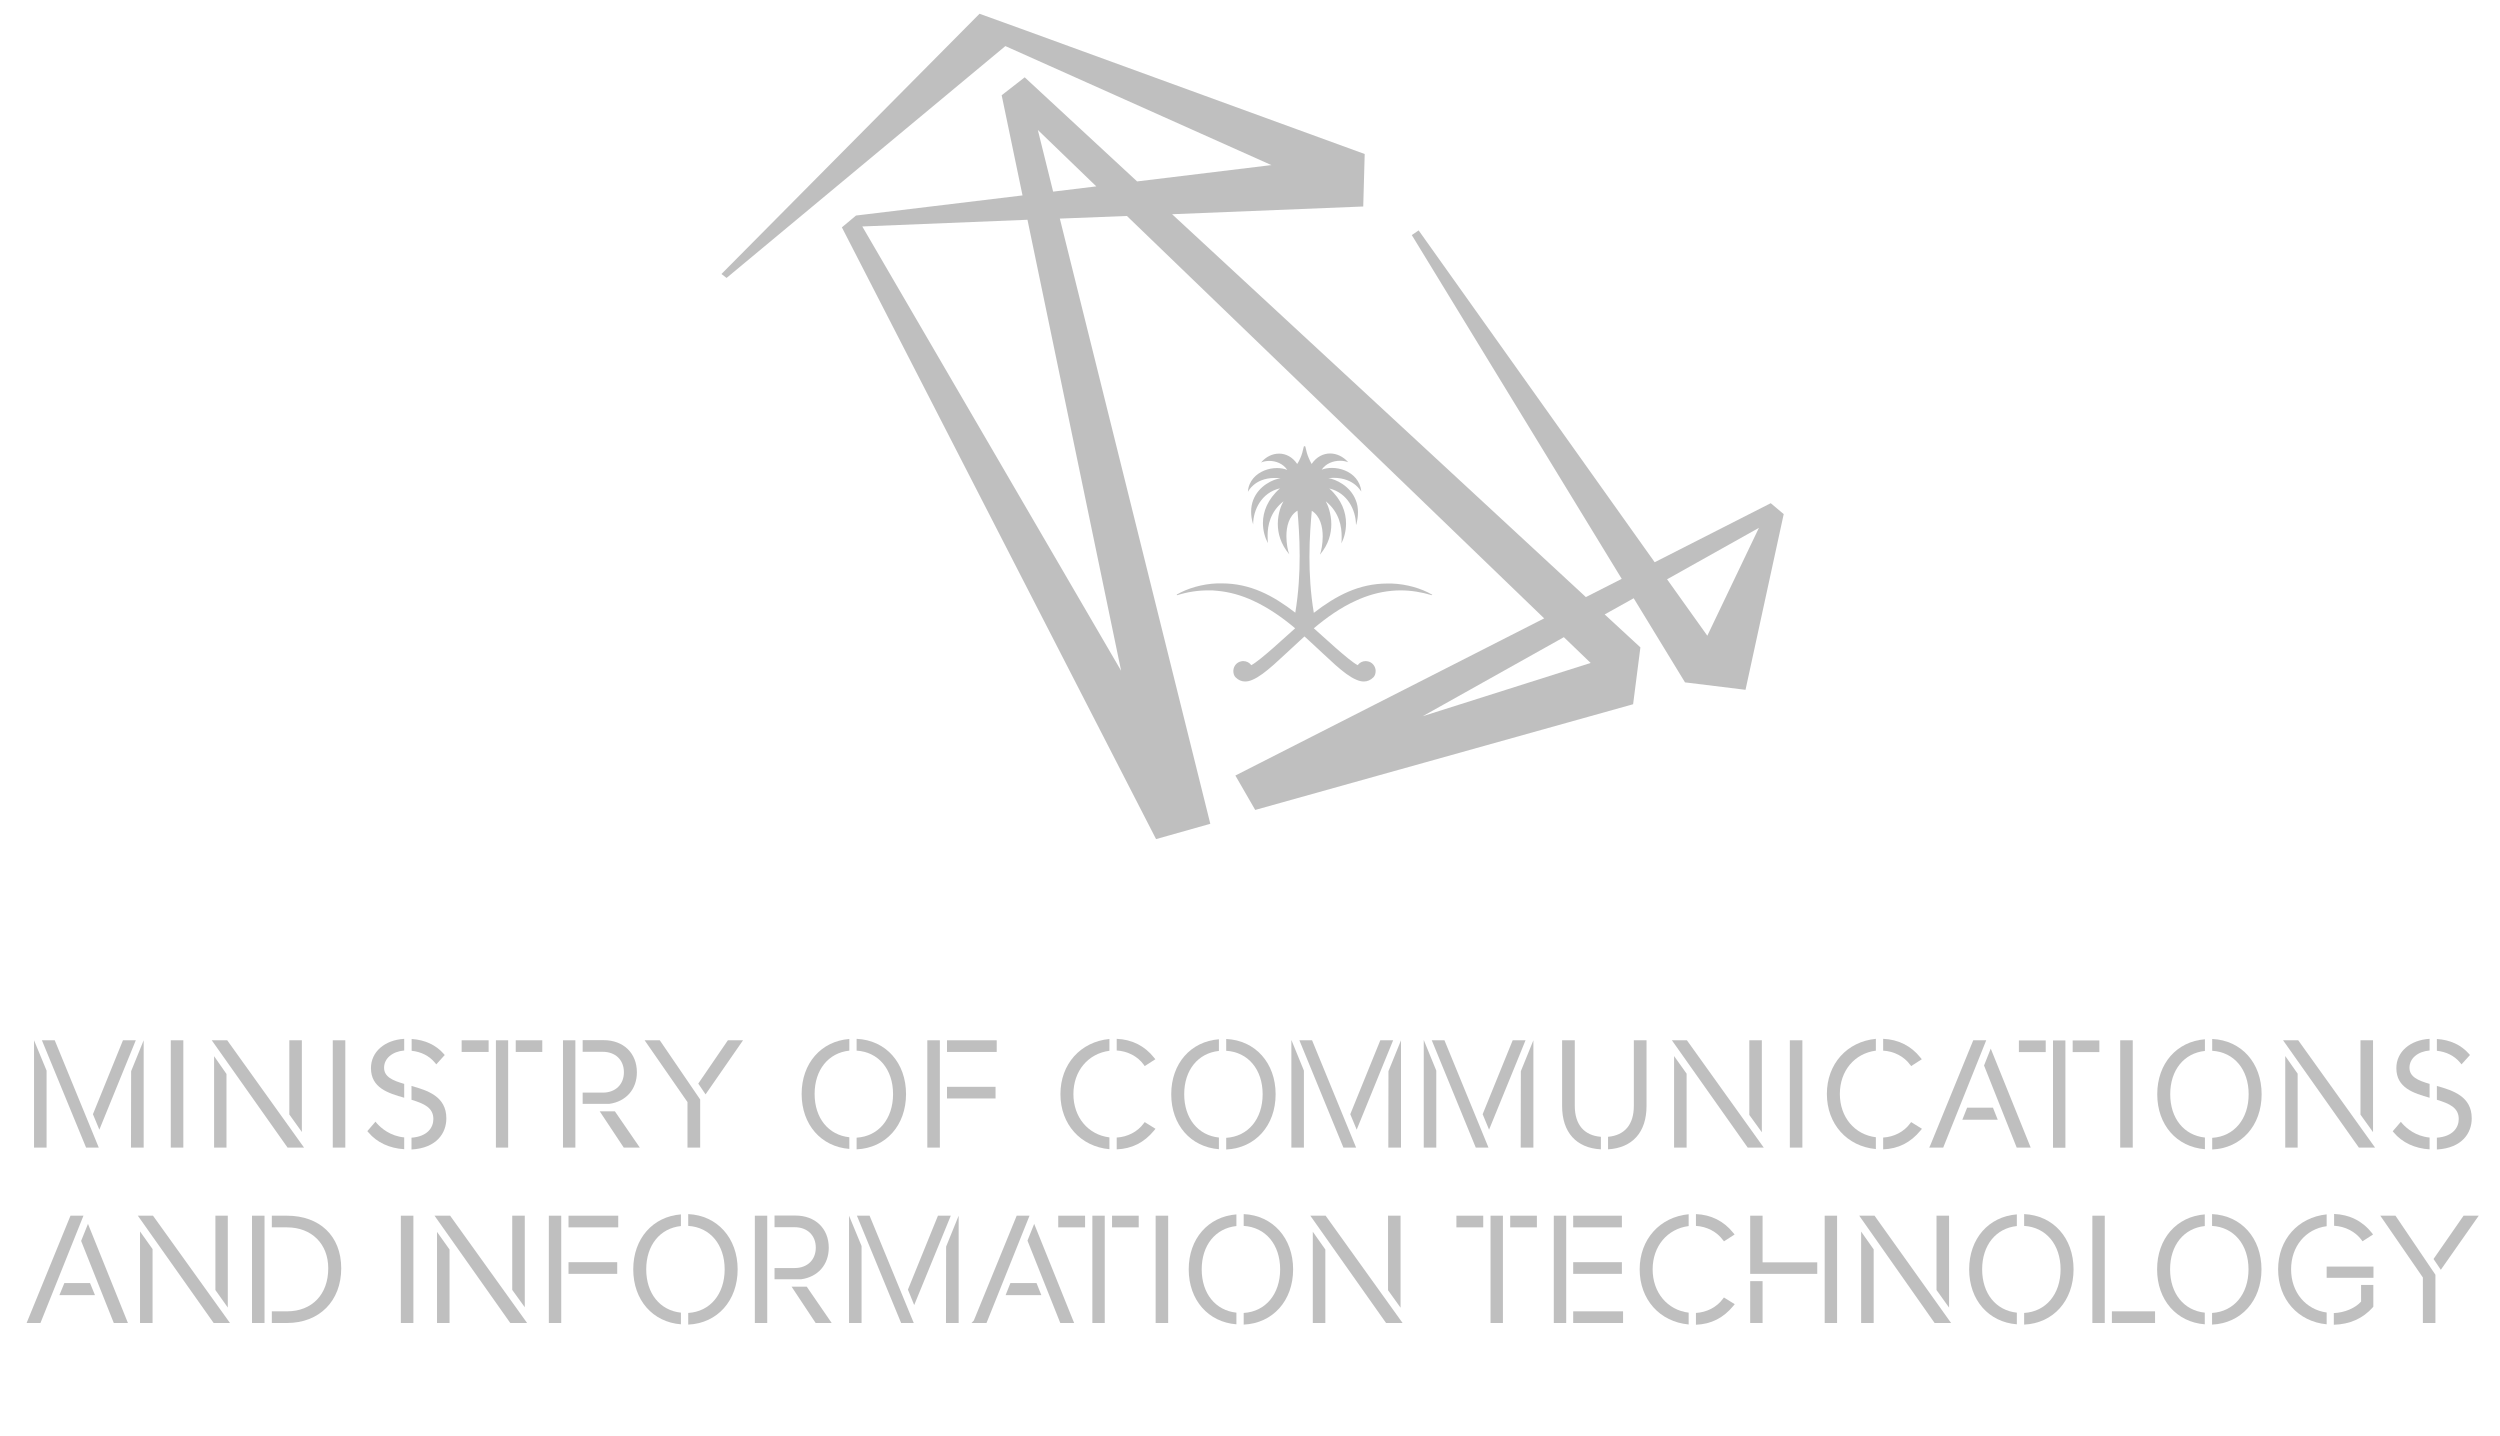 <svg width="470" height="270" viewBox="0 0 470 270" fill="none" xmlns="http://www.w3.org/2000/svg">
<rect width="470" height="270" fill="white"/>
<g clip-path="url(#clip0_6180_747)">
<path d="M229.647 109.675C229.4 109.675 229.126 109.675 228.852 109.675C226.002 109.785 223.261 110.607 221.26 111.758C221.26 111.758 221.232 111.786 221.232 111.813C221.232 111.84 221.26 111.895 221.315 111.895C223.233 111.292 225.179 110.991 227.18 110.991C227.728 110.991 228.277 110.991 228.852 111.073C231.237 111.292 233.457 111.95 235.54 112.909C238.473 114.253 241.104 116.116 243.489 118.117C242.009 119.405 236.911 124.202 235.239 125.052C234.91 124.586 234.362 124.284 233.731 124.284C233.594 124.284 233.457 124.284 233.32 124.339C232.635 124.476 232.087 125.024 231.922 125.71C231.895 125.874 231.867 126.011 231.867 126.176C231.867 126.642 232.032 127.08 232.278 127.327C232.827 127.875 233.43 128.122 234.087 128.122C234.526 128.122 234.992 128.012 235.485 127.793C237.815 126.806 240.748 123.736 244.339 120.474C244.64 120.2 244.942 119.926 245.243 119.652C245.572 119.954 245.874 120.228 246.148 120.474C249.738 123.736 252.644 126.833 255.001 127.793C255.494 128.012 255.96 128.122 256.399 128.122C257.057 128.122 257.66 127.875 258.208 127.327C258.454 127.08 258.619 126.642 258.619 126.176C258.619 126.011 258.619 125.874 258.564 125.71C258.4 125.024 257.851 124.476 257.166 124.339C257.029 124.312 256.892 124.284 256.755 124.284C256.125 124.284 255.577 124.586 255.248 125.052C253.63 124.257 248.45 119.378 246.997 118.117C249.382 116.116 252.013 114.225 254.946 112.909C257.029 111.95 259.249 111.292 261.634 111.073C262.182 111.018 262.758 110.991 263.306 110.991C265.279 110.991 267.253 111.32 269.172 111.895C269.172 111.895 269.254 111.868 269.254 111.84C269.254 111.84 269.254 111.813 269.226 111.786C267.171 110.607 264.485 109.812 261.634 109.703C261.36 109.703 261.113 109.703 260.839 109.703C255.439 109.703 251.164 112.005 246.997 115.212C246.367 111.457 246.175 107.839 246.175 104.659C246.175 101.014 246.449 97.971 246.614 96.025C248.203 97.012 248.669 99.04 248.669 100.849C248.669 102.302 248.395 103.618 248.149 104.275C249.793 102.329 250.286 100.301 250.286 98.547C250.286 96.519 249.601 94.901 249.245 94.244C251.821 96.327 252.233 98.985 252.233 100.932C252.233 101.397 252.233 101.809 252.178 102.165C252.699 101.151 253.055 99.835 253.055 98.41C253.055 96.299 252.233 93.915 249.903 91.832C253.439 92.681 254.864 96.025 254.919 98.519C254.919 98.574 254.919 98.602 254.973 98.656C255.193 97.807 255.302 97.039 255.302 96.327C255.302 95.477 255.165 94.71 254.891 94.052C253.85 91.311 251.081 90.105 249.738 89.885C250.067 89.858 250.396 89.831 250.698 89.831C252.753 89.831 254.096 90.543 254.891 91.229C255.467 91.722 255.768 92.215 255.933 92.407C255.823 91.393 255.439 90.571 254.891 89.913C253.795 88.597 252.013 87.967 250.396 87.967C249.711 87.967 249.053 88.076 248.477 88.296C249.3 87.09 250.698 86.624 251.931 86.624C252.507 86.624 253.055 86.733 253.466 86.898C252.534 85.829 251.273 85.253 250.067 85.253C248.779 85.253 247.491 85.884 246.586 87.227C246.394 86.898 246.23 86.541 246.065 86.158C245.764 85.5 245.572 84.733 245.408 83.993C245.408 83.91 245.325 83.883 245.243 83.883C245.161 83.883 245.106 83.938 245.106 83.993C244.942 84.76 244.75 85.5 244.448 86.158C244.284 86.541 244.092 86.898 243.873 87.227C242.996 85.911 241.735 85.281 240.474 85.281C239.213 85.281 238.007 85.856 237.075 86.953C237.514 86.761 238.034 86.651 238.637 86.651C239.843 86.651 241.214 87.144 242.009 88.351C241.433 88.104 240.748 87.994 240.063 87.994C238.473 87.994 236.719 88.625 235.622 89.913C235.074 90.571 234.663 91.42 234.608 92.462C234.745 92.215 235.047 91.722 235.622 91.229C236.39 90.543 237.678 89.858 239.652 89.858C240.008 89.858 240.364 89.858 240.748 89.913C239.405 90.077 236.637 91.283 235.595 94.024C235.348 94.682 235.211 95.395 235.211 96.217C235.211 96.93 235.321 97.725 235.595 98.602C235.595 98.547 235.595 98.519 235.595 98.465C235.622 95.97 237.075 92.626 240.638 91.804C238.281 93.887 237.431 96.245 237.431 98.328C237.431 99.753 237.815 101.069 238.363 102.11C238.336 101.699 238.309 101.233 238.309 100.712C238.309 98.794 238.774 96.245 241.296 94.244C240.912 94.874 240.227 96.491 240.227 98.492C240.227 100.246 240.748 102.275 242.393 104.221C242.118 103.59 241.844 102.247 241.844 100.794C241.844 98.985 242.31 96.984 243.927 95.998C244.092 97.944 244.339 100.932 244.339 104.522C244.339 107.729 244.147 111.375 243.516 115.184C239.323 111.95 235.074 109.675 229.675 109.675H229.647Z" fill="black" fill-opacity="0.25"/>
<path d="M189.026 8.671L239.021 31.037L213.777 34.107L192.645 14.537L188.314 17.908L192.233 36.738L160.932 40.521L158.273 42.741L217.34 157.751L227.537 154.873L199.25 41.096L211.859 40.603L290.304 116.253L232.251 145.8L235.979 152.269L307.024 132.397L308.395 121.708L301.679 115.513L307.134 112.471L316.782 128.286L328.157 129.684L335.338 96.655L332.899 94.6L311.081 105.7L266.705 43.316L265.417 44.194L304.886 108.825L298.144 112.251L220.356 40.274L256.289 38.821L256.563 28.954L192.645 5.656L184.148 2.586L181.461 5.299L135.633 51.512L136.592 52.252L188.999 8.671H189.026ZM330.679 99.232L320.976 119.515L313.411 108.907L330.679 99.232ZM299.021 124.64L267.472 134.645L294.005 119.789L299.048 124.64H299.021ZM210.762 126.093L162.11 42.576L193.165 41.316L210.762 126.066V126.093ZM197.989 36.026L195.111 24.431L206.103 35.039L197.989 36.026Z" fill="black" fill-opacity="0.25"/>
<path d="M25.529 195.574H23.117L17.471 209.471L18.677 212.376L25.529 195.574Z" fill="black" fill-opacity="0.25"/>
<path d="M57.161 215.748L42.716 195.574H39.81L54.063 215.748H57.161Z" fill="black" fill-opacity="0.25"/>
<path d="M42.578 201.906L40.248 198.562V215.748H42.578V201.906Z" fill="black" fill-opacity="0.25"/>
<path d="M34.465 195.574H32.107V215.748H34.465V195.574Z" fill="black" fill-opacity="0.25"/>
<path d="M82.021 200.097L83.611 198.343L83.419 198.124C81.966 196.452 79.883 195.493 77.389 195.328V197.548C79.17 197.74 80.678 198.48 81.774 199.796L82.021 200.097Z" fill="black" fill-opacity="0.25"/>
<path d="M91.86 195.574H86.789V197.767H91.86V195.574Z" fill="black" fill-opacity="0.25"/>
<path d="M56.75 195.574H54.393V209.526L56.75 212.815V195.574Z" fill="black" fill-opacity="0.25"/>
<path d="M95.533 195.574H93.231V215.748H95.533V195.574Z" fill="black" fill-opacity="0.25"/>
<path d="M83.912 210.241C83.912 206.102 80.349 205.006 77.361 204.156V206.76C79.719 207.473 81.473 208.24 81.473 210.378C81.473 211.968 80.376 213.667 77.361 213.887V216.107C82.158 215.833 83.912 212.955 83.912 210.269V210.241Z" fill="black" fill-opacity="0.25"/>
<path d="M75.99 206.347V203.77C73.824 203.14 72.207 202.455 72.207 200.728C72.207 199.001 73.742 197.685 75.99 197.494V195.301C72.317 195.52 69.74 197.74 69.74 200.81C69.74 204.538 73.002 205.525 75.99 206.374V206.347Z" fill="black" fill-opacity="0.25"/>
<path d="M27.01 195.574L24.652 201.385L24.625 215.748H27.01V195.574Z" fill="black" fill-opacity="0.25"/>
<path d="M115.597 208.926H112.746L117.269 215.751H120.284L115.597 208.926Z" fill="black" fill-opacity="0.25"/>
<path d="M101.948 195.574H96.959V197.767H101.948V195.574Z" fill="black" fill-opacity="0.25"/>
<path d="M108.17 195.574H105.84V215.748H108.17V195.574Z" fill="black" fill-opacity="0.25"/>
<path d="M131.632 215.748V206.702L124.04 195.574H121.189L129.248 207.196V215.748H131.632Z" fill="black" fill-opacity="0.25"/>
<path d="M18.569 215.748L10.291 195.574H7.879L16.184 215.748H18.569Z" fill="black" fill-opacity="0.25"/>
<path d="M131.275 203.715L132.646 205.743L139.69 195.574H136.84L131.275 203.715Z" fill="black" fill-opacity="0.25"/>
<path d="M119.735 201.604C119.735 197.986 117.214 195.547 113.459 195.547H109.539V197.74H113.322C115.706 197.74 117.296 199.275 117.296 201.577C117.296 203.879 115.706 205.414 113.322 205.414H109.539V207.525H114.555C117.68 207.086 119.735 204.811 119.735 201.577V201.604Z" fill="black" fill-opacity="0.25"/>
<path d="M8.756 201.275L6.398 195.574V215.748H8.756V201.275Z" fill="black" fill-opacity="0.25"/>
<path d="M64.918 195.574H62.56V215.748H64.918V195.574Z" fill="black" fill-opacity="0.25"/>
<path d="M75.991 213.831C73.387 213.585 71.66 212.105 70.838 211.173L70.592 210.871L69.057 212.653L69.249 212.872C70.838 214.791 73.25 215.887 75.991 216.051V213.831Z" fill="black" fill-opacity="0.25"/>
<path d="M159.672 197.521V195.328C154.382 195.739 150.709 199.878 150.709 205.661C150.709 211.445 154.382 215.584 159.672 215.995V213.802C155.752 213.391 153.148 210.211 153.148 205.661C153.148 201.112 155.752 197.932 159.672 197.521Z" fill="black" fill-opacity="0.25"/>
<path d="M394.68 195.602H389.664V197.794H394.68V195.602Z" fill="black" fill-opacity="0.25"/>
<path d="M361.077 212.515L361.324 212.214L359.296 210.953L359.104 211.2C357.953 212.79 356.034 213.749 354.033 213.859V216.079C356.884 215.969 359.186 214.818 361.077 212.515Z" fill="black" fill-opacity="0.25"/>
<path d="M338.847 195.574H336.49V215.748H338.847V195.574Z" fill="black" fill-opacity="0.25"/>
<path d="M400.957 195.574H398.6V215.748H400.957V195.574Z" fill="black" fill-opacity="0.25"/>
<path d="M199.361 205.689C199.361 211.363 203.144 215.556 208.571 216.05V213.83C204.569 213.336 201.801 210.047 201.801 205.689C201.801 201.331 204.569 198.069 208.571 197.548V195.328C203.144 195.849 199.361 200.043 199.361 205.689Z" fill="black" fill-opacity="0.25"/>
<path d="M446.129 195.574H443.771V209.553L446.129 212.842V195.574Z" fill="black" fill-opacity="0.25"/>
<path d="M388.295 195.602H385.965V215.775H388.295V195.602Z" fill="black" fill-opacity="0.25"/>
<path d="M384.594 195.602H379.551V197.794H384.594V195.602Z" fill="black" fill-opacity="0.25"/>
<path d="M359.104 200.152L359.296 200.426L361.297 199.138L361.05 198.837C359.296 196.616 356.856 195.41 354.033 195.301V197.521C356.062 197.631 357.98 198.617 359.104 200.18V200.152Z" fill="black" fill-opacity="0.25"/>
<path d="M373.41 195.574H370.971L362.913 215.282L362.693 215.748H365.325L373.41 195.574Z" fill="black" fill-opacity="0.25"/>
<path d="M379.14 215.748H381.771L374.261 197.137L373 200.316L379.14 215.748Z" fill="black" fill-opacity="0.25"/>
<path d="M187.382 195.574H178.035V197.767H187.382V195.574Z" fill="black" fill-opacity="0.25"/>
<path d="M187.163 204.32H178.035V206.513H187.163V204.32Z" fill="black" fill-opacity="0.25"/>
<path d="M176.693 195.574H174.336V215.748H176.693V195.574Z" fill="black" fill-opacity="0.25"/>
<path d="M209.941 195.273V197.494C211.97 197.603 213.888 198.59 215.012 200.152L215.204 200.426L217.205 199.138L216.958 198.837C215.204 196.616 212.765 195.41 209.941 195.301V195.273Z" fill="black" fill-opacity="0.25"/>
<path d="M285.893 215.748H288.277V195.574L285.92 201.385L285.893 215.748Z" fill="black" fill-opacity="0.25"/>
<path d="M161.043 213.884V216.077C166.525 215.83 170.335 211.582 170.335 205.689C170.335 199.796 166.525 195.547 161.043 195.301V197.521C165.154 197.768 167.895 201.029 167.895 205.689C167.895 210.349 165.154 213.638 161.043 213.884Z" fill="black" fill-opacity="0.25"/>
<path d="M260.128 199.932L261.91 195.574H259.498L253.852 209.471L255.058 212.376L260.128 199.932Z" fill="black" fill-opacity="0.25"/>
<path d="M244.285 195.574L252.481 215.556L252.563 215.748H254.947L246.67 195.574H244.285Z" fill="black" fill-opacity="0.25"/>
<path d="M239.817 205.716C239.817 199.823 235.98 195.575 230.525 195.328V197.548C234.637 197.795 237.378 201.057 237.378 205.716C237.378 210.376 234.637 213.665 230.525 213.912V216.105C236.007 215.858 239.817 211.609 239.817 205.716Z" fill="black" fill-opacity="0.25"/>
<path d="M263.389 195.574L261.031 201.385L261.004 215.748H263.389V195.574Z" fill="black" fill-opacity="0.25"/>
<path d="M331.228 212.87V195.574H328.871V209.608L331.228 212.87Z" fill="black" fill-opacity="0.25"/>
<path d="M300.967 213.719C297.815 213.473 296.06 211.417 296.06 207.908V195.574H293.676V207.936C293.676 212.87 296.335 215.83 300.967 216.076V213.719Z" fill="black" fill-opacity="0.25"/>
<path d="M352.663 213.802C348.661 213.309 345.893 210.02 345.893 205.662C345.893 201.303 348.661 198.042 352.663 197.521V195.301C347.236 195.822 343.453 200.015 343.453 205.662C343.453 211.308 347.236 215.529 352.663 216.022V213.802Z" fill="black" fill-opacity="0.25"/>
<path d="M317.14 195.574H314.316L328.569 215.748H331.584L317.14 195.574Z" fill="black" fill-opacity="0.25"/>
<path d="M242.777 195.574V215.748H245.135V201.275L242.805 195.574H242.777Z" fill="black" fill-opacity="0.25"/>
<path d="M229.154 213.857C225.235 213.446 222.631 210.266 222.631 205.716C222.631 201.166 225.235 197.987 229.154 197.576V195.383C223.864 195.794 220.191 199.933 220.191 205.716C220.191 211.5 223.864 215.638 229.154 216.05V213.857Z" fill="black" fill-opacity="0.25"/>
<path d="M405.562 205.716C405.562 211.5 409.235 215.638 414.525 216.05V213.857C410.606 213.446 408.002 210.266 408.002 205.716C408.002 201.166 410.606 197.987 414.525 197.576V195.383C409.235 195.794 405.562 199.933 405.562 205.716Z" fill="black" fill-opacity="0.25"/>
<path d="M215.012 211.2C213.861 212.79 211.942 213.749 209.941 213.859V216.079C212.792 215.969 215.094 214.818 216.986 212.515L217.232 212.214L215.204 210.953L215.012 211.2Z" fill="black" fill-opacity="0.25"/>
<path d="M429.217 195.574L443.47 215.748H446.512L432.067 195.574H429.217Z" fill="black" fill-opacity="0.25"/>
<path d="M415.895 195.328V197.548C420.006 197.795 422.747 201.057 422.747 205.716C422.747 210.376 420.006 213.665 415.895 213.912V216.105C421.376 215.858 425.186 211.609 425.186 205.716C425.186 199.823 421.376 195.575 415.895 195.328Z" fill="black" fill-opacity="0.25"/>
<path d="M431.957 201.852L429.627 198.535V215.748H431.957V201.852Z" fill="black" fill-opacity="0.25"/>
<path d="M267.664 195.574V215.748H270.021V201.275L267.691 195.574H267.664Z" fill="black" fill-opacity="0.25"/>
<path d="M374.672 208.238H369.821L368.916 210.513H375.576L374.672 208.238Z" fill="black" fill-opacity="0.25"/>
<path d="M309.547 195.574H307.162V207.908C307.162 211.417 305.435 213.445 302.311 213.719V216.076C306.888 215.802 309.547 212.87 309.547 207.936V195.574Z" fill="black" fill-opacity="0.25"/>
<path d="M286.797 195.574H284.385L278.738 209.471L279.944 212.376L285.015 199.96L286.797 195.574Z" fill="black" fill-opacity="0.25"/>
<path d="M269.172 195.574L269.309 195.903L277.367 215.556L277.45 215.748H279.834L271.557 195.574H269.172Z" fill="black" fill-opacity="0.25"/>
<path d="M314.727 198.535V215.748H317.084V201.852L314.727 198.535Z" fill="black" fill-opacity="0.25"/>
<path d="M456.763 206.347V203.77C454.598 203.14 452.981 202.455 452.981 200.728C452.981 199.001 454.515 197.685 456.763 197.494V195.301C453.09 195.52 450.514 197.74 450.514 200.81C450.514 204.538 453.775 205.525 456.763 206.374V206.347Z" fill="black" fill-opacity="0.25"/>
<path d="M462.765 200.097L464.355 198.343L464.163 198.124C462.71 196.452 460.627 195.493 458.133 195.328V197.548C459.914 197.74 461.422 198.48 462.518 199.796L462.765 200.097Z" fill="black" fill-opacity="0.25"/>
<path d="M456.763 216.079V213.859C454.159 213.612 452.432 212.132 451.61 211.2L451.363 210.898L449.828 212.68L450.02 212.899C451.61 214.818 454.022 215.914 456.763 216.079Z" fill="black" fill-opacity="0.25"/>
<path d="M464.684 210.241C464.684 206.102 461.12 205.006 458.133 204.156V206.76C460.49 207.473 462.244 208.24 462.244 210.378C462.244 211.968 461.148 213.667 458.133 213.887V216.107C462.929 215.833 464.684 212.955 464.684 210.269V210.241Z" fill="black" fill-opacity="0.25"/>
<path d="M77.717 228.551H75.359V248.724H77.717V228.551Z" fill="black" fill-opacity="0.25"/>
<path d="M219.617 228.551H217.26V248.724H219.617V228.551Z" fill="black" fill-opacity="0.25"/>
<path d="M447.498 228.551L455.502 240.172V248.724H457.859V239.652L450.349 228.551H447.498Z" fill="black" fill-opacity="0.25"/>
<path d="M463.15 228.551L457.504 236.691L458.874 238.72L466.001 228.551H463.15Z" fill="black" fill-opacity="0.25"/>
<path d="M161.098 228.551L161.235 228.88L169.32 248.505L169.403 248.724H171.787L163.482 228.551H161.098Z" fill="black" fill-opacity="0.25"/>
<path d="M176.336 228.551L170.689 242.447L171.868 245.353L176.966 232.909L178.748 228.551H176.336Z" fill="black" fill-opacity="0.25"/>
<path d="M159.617 228.551V248.724H161.974V234.252L159.617 228.551Z" fill="black" fill-opacity="0.25"/>
<path d="M177.871 234.362L177.844 248.724H180.228V228.551L177.871 234.362Z" fill="black" fill-opacity="0.25"/>
<path d="M207.693 228.551H205.363V248.724H207.693V228.551Z" fill="black" fill-opacity="0.25"/>
<path d="M214.08 228.551H209.064V230.744H214.08V228.551Z" fill="black" fill-opacity="0.25"/>
<path d="M203.993 228.551H198.949V230.744H203.993V228.551Z" fill="black" fill-opacity="0.25"/>
<path d="M119.051 238.638C119.051 244.421 122.724 248.56 128.014 248.971V246.779C124.094 246.368 121.49 243.188 121.49 238.638C121.49 234.088 124.094 230.909 128.014 230.497V228.305C122.724 228.716 119.051 232.855 119.051 238.638Z" fill="black" fill-opacity="0.25"/>
<path d="M129.385 228.25V230.47C133.496 230.717 136.237 233.979 136.237 238.638C136.237 243.298 133.496 246.587 129.385 246.834V249.026C134.867 248.78 138.677 244.531 138.677 238.638C138.677 232.745 134.839 228.497 129.385 228.25Z" fill="black" fill-opacity="0.25"/>
<path d="M223.48 238.638C223.48 244.421 227.153 248.56 232.443 248.971V246.779C228.524 246.368 225.92 243.188 225.92 238.638C225.92 234.088 228.524 230.909 232.443 230.497V228.305C227.153 228.716 223.48 232.855 223.48 238.638Z" fill="black" fill-opacity="0.25"/>
<path d="M233.814 228.25V230.47C237.926 230.717 240.667 233.979 240.667 238.638C240.667 243.298 237.926 246.587 233.814 246.834V249.026C239.296 248.78 243.106 244.531 243.106 238.638C243.106 232.745 239.269 228.497 233.814 228.25Z" fill="black" fill-opacity="0.25"/>
<path d="M305.134 246.531H295.76V248.724H305.134V246.531Z" fill="black" fill-opacity="0.25"/>
<path d="M15.252 233.293L21.392 248.724H24.05L16.54 230.086L15.252 233.293Z" fill="black" fill-opacity="0.25"/>
<path d="M12.1 241.211L11.168 243.486H17.856L16.924 241.211H12.1Z" fill="black" fill-opacity="0.25"/>
<path d="M13.25 228.551L5.192 248.258L5 248.724H7.604L15.69 228.551H13.25Z" fill="black" fill-opacity="0.25"/>
<path d="M42.826 228.551H40.496V242.53L42.826 245.819V228.551Z" fill="black" fill-opacity="0.25"/>
<path d="M25.914 228.551L40.167 248.724H43.237L28.765 228.551H25.914Z" fill="black" fill-opacity="0.25"/>
<path d="M26.324 248.725H28.681V234.828L26.324 231.512V248.725Z" fill="black" fill-opacity="0.25"/>
<path d="M246.807 248.725H249.164V234.91L246.807 231.566V248.725Z" fill="black" fill-opacity="0.25"/>
<path d="M263.306 228.551H260.949V242.557L263.306 245.846V228.551Z" fill="black" fill-opacity="0.25"/>
<path d="M246.34 228.551L260.483 248.587L260.593 248.724H263.69L249.218 228.551H246.34Z" fill="black" fill-opacity="0.25"/>
<path d="M364.064 242.53L366.422 245.819V228.551H364.064V242.53Z" fill="black" fill-opacity="0.25"/>
<path d="M349.537 228.551L363.708 248.724H366.805L352.415 228.551H349.537Z" fill="black" fill-opacity="0.25"/>
<path d="M349.893 248.725H352.25V234.883L349.893 231.539V248.725Z" fill="black" fill-opacity="0.25"/>
<path d="M98.658 228.551H96.301V242.502L98.658 245.764V228.551Z" fill="black" fill-opacity="0.25"/>
<path d="M82.158 248.725H84.515V234.91L82.158 231.594V248.725Z" fill="black" fill-opacity="0.25"/>
<path d="M81.691 228.551L95.835 248.587L95.944 248.724H99.096L84.624 228.551H81.691Z" fill="black" fill-opacity="0.25"/>
<path d="M49.732 228.551H47.375V248.724H49.732V228.551Z" fill="black" fill-opacity="0.25"/>
<path d="M53.954 228.551H51.103V230.744H53.954C58.586 230.744 61.711 233.841 61.711 238.446C61.711 243.352 58.669 246.531 53.954 246.531H51.103V248.724H53.954C60.039 248.724 64.15 244.585 64.15 238.446C64.15 232.306 60.039 228.551 53.954 228.551Z" fill="black" fill-opacity="0.25"/>
<path d="M105.511 228.551H103.182V248.724H105.511V228.551Z" fill="black" fill-opacity="0.25"/>
<path d="M116.228 228.551H106.881V230.744H116.228V228.551Z" fill="black" fill-opacity="0.25"/>
<path d="M116.036 237.293H106.881V239.486H116.036V237.293Z" fill="black" fill-opacity="0.25"/>
<path d="M155.808 234.581C155.808 230.963 153.286 228.523 149.531 228.523H145.611V230.716H149.394C151.778 230.716 153.368 232.251 153.368 234.554C153.368 236.856 151.778 238.391 149.394 238.391H145.611V240.501H150.627C153.752 240.063 155.808 237.788 155.808 234.554V234.581Z" fill="black" fill-opacity="0.25"/>
<path d="M148.818 241.898L153.341 248.723H156.356L151.669 241.898H148.818Z" fill="black" fill-opacity="0.25"/>
<path d="M144.24 228.551H141.91V248.724H144.24V228.551Z" fill="black" fill-opacity="0.25"/>
<path d="M189.959 241.211L189.055 243.486H195.77L194.865 241.211H189.959Z" fill="black" fill-opacity="0.25"/>
<path d="M193.166 233.238L199.333 248.724H201.937L194.427 230.086L193.166 233.238Z" fill="black" fill-opacity="0.25"/>
<path d="M191.138 228.551L183.079 248.258L182.641 248.724H185.464L193.55 228.551H191.138Z" fill="black" fill-opacity="0.25"/>
<path d="M331.365 228.551H329.035V239.487H341.644V237.322H331.365V228.551Z" fill="black" fill-opacity="0.25"/>
<path d="M331.365 240.855H329.035V248.722H331.365V240.855Z" fill="black" fill-opacity="0.25"/>
<path d="M444.128 233.376L446.129 232.087L445.91 231.786C444.128 229.538 441.689 228.332 438.811 228.223V230.443C440.866 230.552 442.812 231.539 443.964 233.102L444.155 233.376H444.128Z" fill="black" fill-opacity="0.25"/>
<path d="M437.412 240.228H446.211V240.2V238.117H437.412V240.228Z" fill="black" fill-opacity="0.25"/>
<path d="M443.909 244.668C442.812 245.928 440.784 246.778 438.756 246.86V249.053C441.771 248.971 444.238 247.874 446.102 245.764L446.184 245.654V241.57H443.881V244.64L443.909 244.668Z" fill="black" fill-opacity="0.25"/>
<path d="M430.725 238.638C430.725 234.307 433.466 231.046 437.413 230.525V228.305C432.04 228.853 428.285 233.019 428.285 238.638C428.285 244.257 432.013 248.451 437.413 248.971V246.751C433.466 246.203 430.725 242.941 430.725 238.638Z" fill="black" fill-opacity="0.25"/>
<path d="M405.15 246.531H397.037V248.724H405.15V246.531Z" fill="black" fill-opacity="0.25"/>
<path d="M282.549 228.551H280.219V248.724H282.549V228.551Z" fill="black" fill-opacity="0.25"/>
<path d="M288.934 228.551H283.918V230.744H288.934V228.551Z" fill="black" fill-opacity="0.25"/>
<path d="M278.848 228.551H273.805V230.744H278.848V228.551Z" fill="black" fill-opacity="0.25"/>
<path d="M294.445 228.551H292.115V248.724H294.445V228.551Z" fill="black" fill-opacity="0.25"/>
<path d="M304.915 237.293H295.76V239.486H304.915V237.293Z" fill="black" fill-opacity="0.25"/>
<path d="M304.915 228.551H295.76V230.744H304.915V228.551Z" fill="black" fill-opacity="0.25"/>
<path d="M345.371 228.551H343.041V248.724H345.371V228.551Z" fill="black" fill-opacity="0.25"/>
<path d="M395.695 228.551H393.365V248.724H395.695V228.551Z" fill="black" fill-opacity="0.25"/>
<path d="M405.535 238.638C405.535 244.421 409.208 248.56 414.498 248.971V246.779C410.578 246.368 407.975 243.188 407.975 238.638C407.975 234.088 410.578 230.909 414.498 230.497V228.305C409.208 228.716 405.535 232.855 405.535 238.638Z" fill="black" fill-opacity="0.25"/>
<path d="M415.867 228.25V230.47C419.979 230.717 422.72 233.979 422.72 238.638C422.72 243.298 419.979 246.587 415.867 246.834V249.026C421.349 248.78 425.159 244.531 425.159 238.638C425.159 232.745 421.349 228.497 415.867 228.25Z" fill="black" fill-opacity="0.25"/>
<path d="M370.203 238.638C370.203 244.421 373.876 248.56 379.166 248.971V246.779C375.246 246.368 372.643 243.188 372.643 238.638C372.643 234.088 375.246 230.909 379.166 230.497V228.305C373.876 228.716 370.203 232.855 370.203 238.638Z" fill="black" fill-opacity="0.25"/>
<path d="M380.537 228.25V230.47C384.649 230.717 387.389 233.979 387.389 238.638C387.389 243.298 384.649 246.587 380.537 246.834V249.026C386.019 248.78 389.829 244.531 389.829 238.638C389.829 232.745 386.019 228.497 380.537 228.25Z" fill="black" fill-opacity="0.25"/>
<path d="M308.258 238.638C308.258 244.312 312.04 248.506 317.467 248.999V246.779C313.466 246.285 310.697 242.996 310.697 238.638C310.697 234.28 313.466 231.018 317.467 230.498V228.277C312.04 228.798 308.258 232.992 308.258 238.638Z" fill="black" fill-opacity="0.25"/>
<path d="M323.909 233.101L324.101 233.376L326.101 232.087L325.855 231.786C324.101 229.566 321.661 228.36 318.838 228.25V230.47C320.866 230.58 322.785 231.567 323.909 233.129V233.101Z" fill="black" fill-opacity="0.25"/>
<path d="M323.909 244.172C322.757 245.762 320.839 246.722 318.838 246.831V249.051C321.688 248.942 323.991 247.791 325.882 245.488L326.129 245.187L324.101 243.926L323.909 244.172Z" fill="black" fill-opacity="0.25"/>
</g>
<defs>
<clipPath id="clip0_6180_747">
<rect width="461" height="246.466" fill="white" transform="translate(5 2.586)"/>
</clipPath>
</defs>
</svg>
